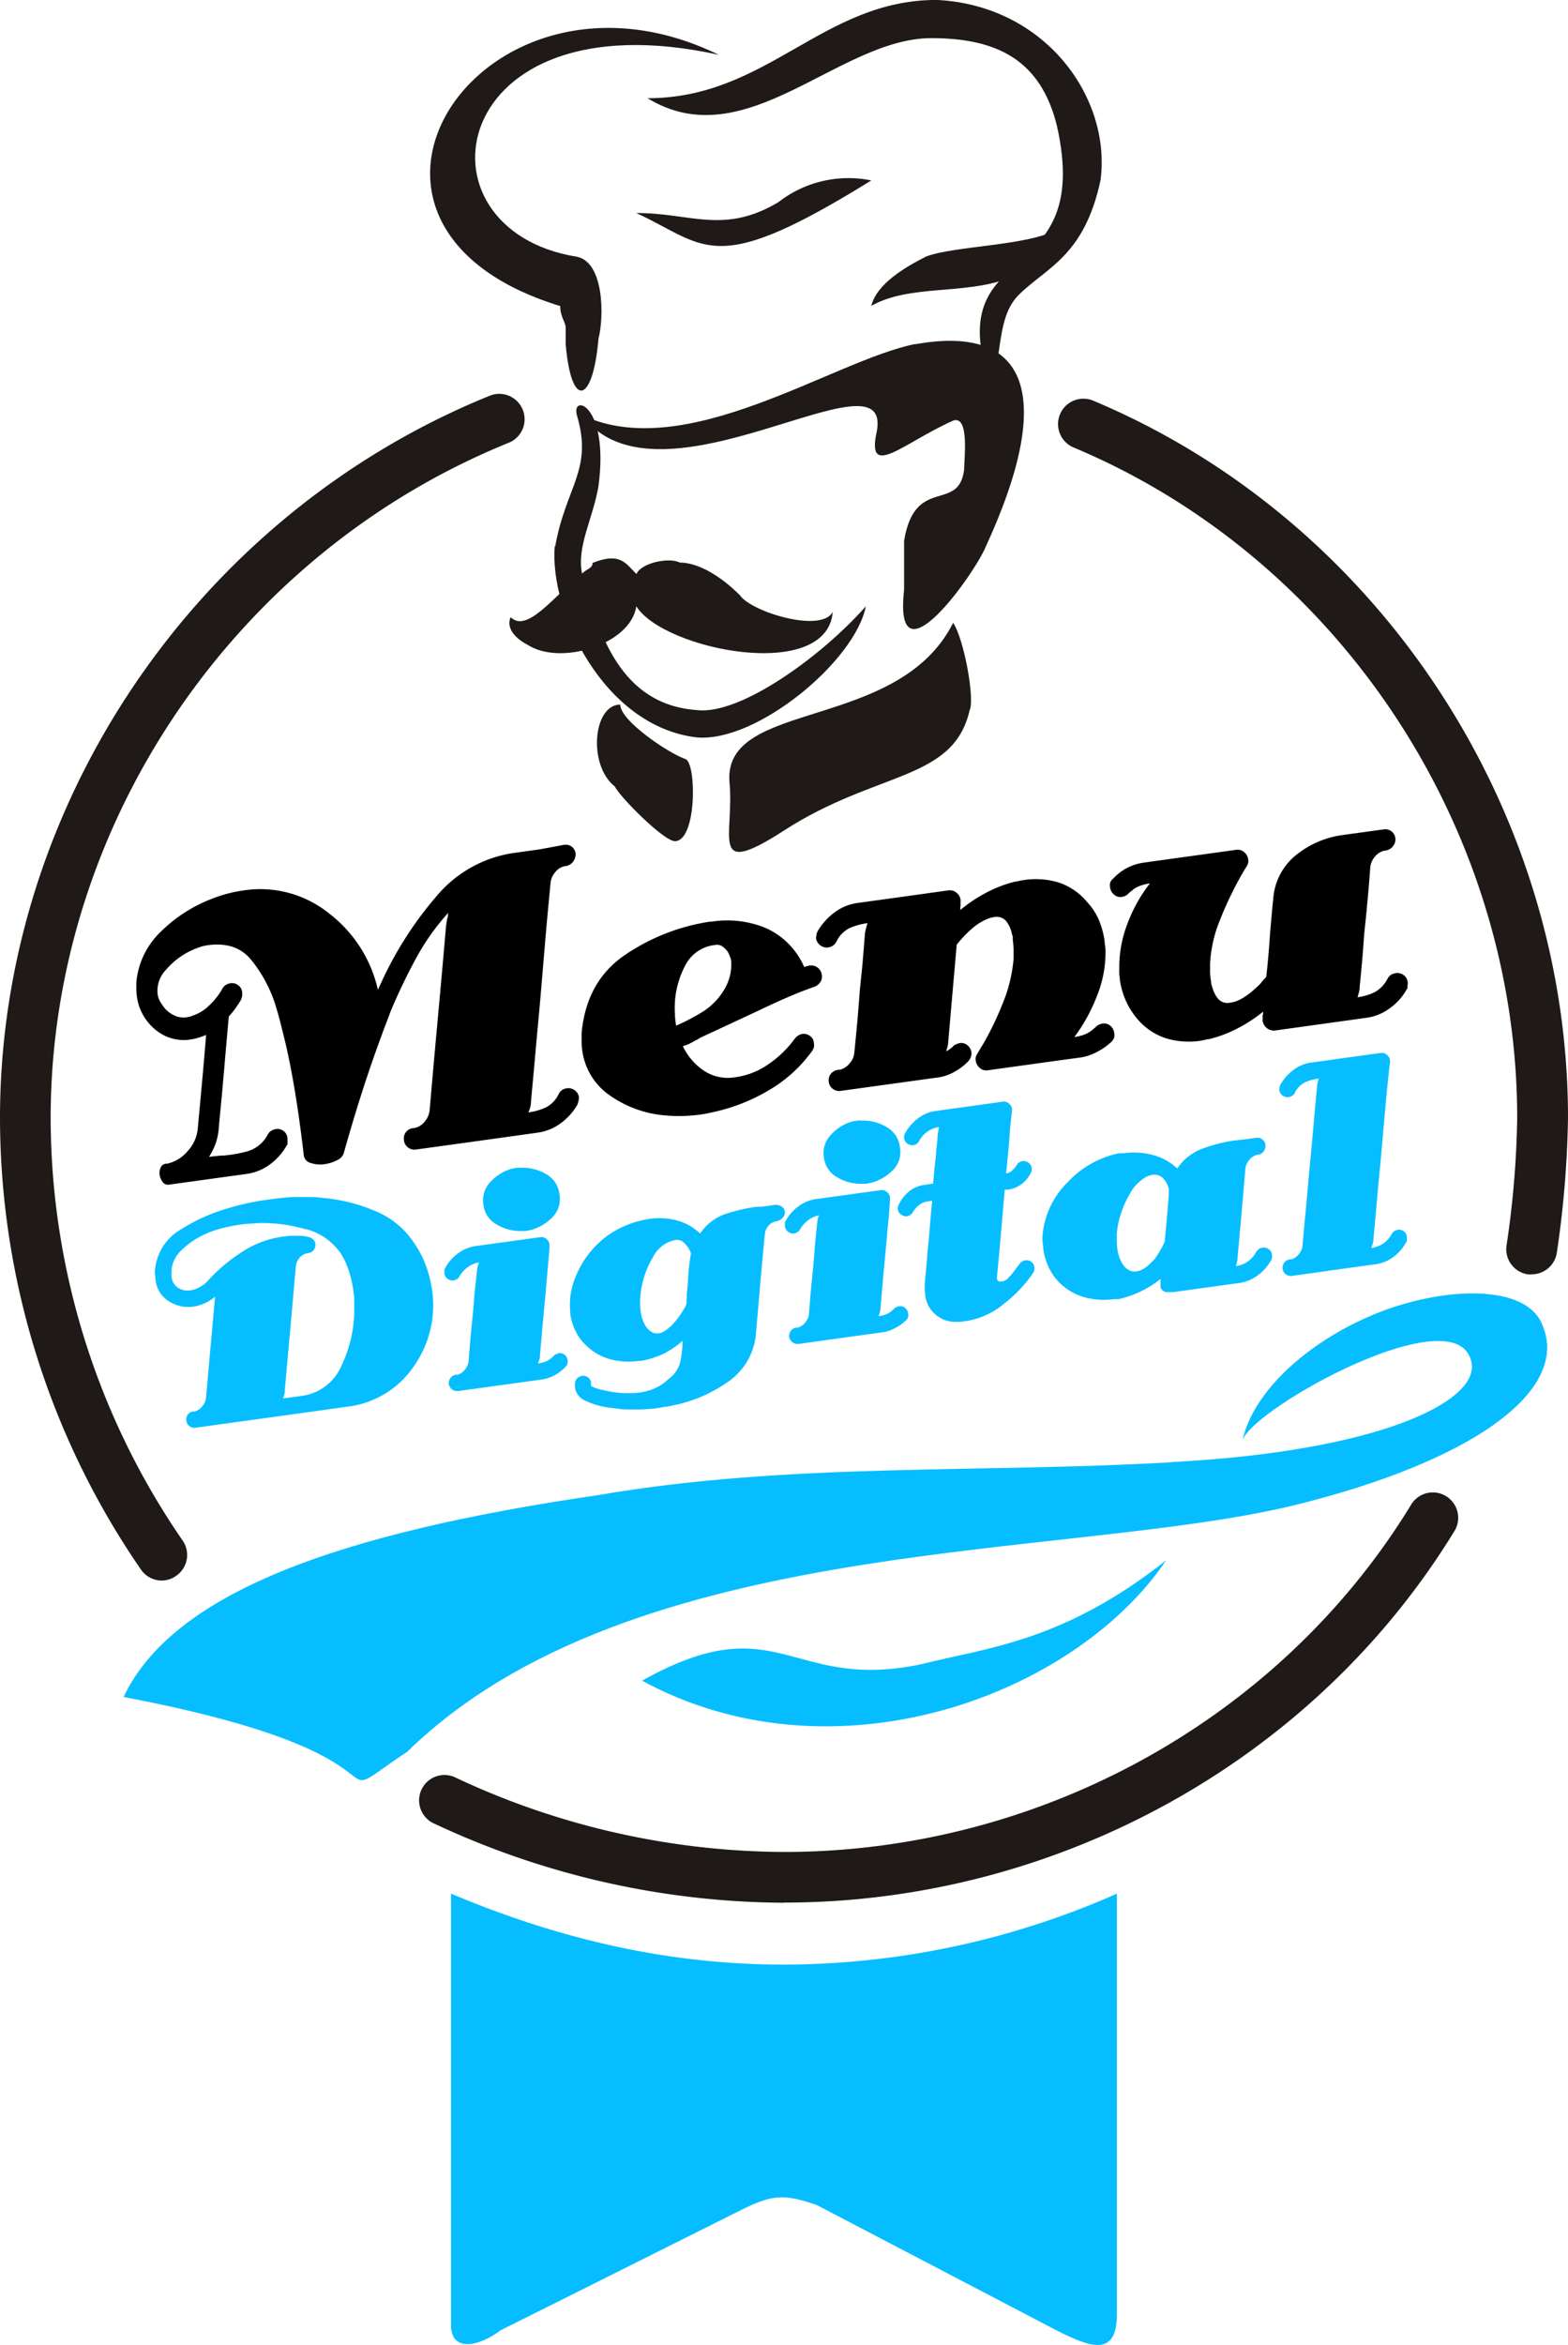 <svg id="Calque_1" data-name="Calque 1" xmlns="http://www.w3.org/2000/svg" viewBox="0 0 217.59 325.16"><path d="M278.36,189.55a2.85,2.85,0,0,1-.5,0,3.52,3.52,0,0,1-3-4,131.36,131.36,0,0,0,1.48-17.67c0-40.15-24.7-77.51-61.46-92.95a3.52,3.52,0,1,1,2.72-6.49C257,85,283.39,124.92,283.39,167.87a140.58,140.58,0,0,1-1.55,18.67,3.52,3.52,0,0,1-3.48,3M88.25,232a3.49,3.49,0,0,1-2.89-1.52A110.52,110.52,0,0,1,65.8,167.87c0-43.49,27.36-83.76,68.09-100.21a3.52,3.52,0,0,1,2.64,6.52c-38.1,15.39-63.7,53-63.7,93.69a103.44,103.44,0,0,0,18.31,58.58,3.51,3.51,0,0,1-.88,4.89A3.4,3.4,0,0,1,88.25,232Zm86.35,44.68a115.46,115.46,0,0,1-48.47-10.94,3.52,3.52,0,1,1,3-6.36,108.22,108.22,0,0,0,45.46,10.26c35.56,0,69-18.5,87.12-48.3a3.52,3.52,0,0,1,6,3.67C248.29,256.86,212.6,276.66,174.6,276.66Z" transform="translate(-65.8 -12.84)" style="fill:#1f1a17;fill-rule:evenodd"/><path d="M203.37,66.61c1.52-4.54.76-9.84,3.79-12.87,3.79-3.79,9.09-5.31,11.36-15.91,1.51-11.36-7.57-24.24-22.72-25-15.9,0-23.48,13.63-40.14,13.63,13.63,8.33,26.51-8.33,39.38-8.33,9.09,0,15.15,3,17.42,12.12,5.3,23.48-16.66,15.14-9.09,36.35M144.3,60.55V58.28c0-.75-.76-1.51-.76-3-37.11-11.36-10.6-50.74,22-34.84-37.86-8.33-43.17,24.24-19.69,28,3.79.76,3.79,8.34,3,11.36C148.08,68.88,145.06,69.64,144.3,60.55Z" transform="translate(-65.8 -12.84)" style="fill:#1f1a17;fill-rule:evenodd"/><path d="M192.77,60.55c-11.36,2.28-31.81,16.66-46.2,9.85,10.6,14.39,43.17-9.85,40.9,2.27-1.52,6.82,3.79,1.51,10.61-1.51,2.27-.76,1.51,5.3,1.51,6.82-.76,6-6.82.75-8.33,9.84v6.82c-1.52,13.63,9.84-2.27,11.36-6.06,9.08-19.7,6.81-31-9.85-28" transform="translate(-65.8 -12.84)" style="fill:#1f1a17;fill-rule:evenodd"/><path d="M142.78,88.58c-.76,9.09,6.82,25,19.7,26.51,8.33.75,22-10.61,23.47-18.18-6,6.82-17.41,15.15-23.47,14.39-10.61-.76-13.63-10.6-15.91-18.93-.76-3.79,1.51-7.58,2.28-12.12,1.51-11.37-3.79-12.88-3-9.85,2.27,7.58-1.51,9.85-3,18.18" transform="translate(-65.8 -12.84)" style="fill:#1f1a17;fill-rule:evenodd"/><path d="M212.46,44.65c-3.78,2.27-14.38,2.27-18.18,3.78-3,1.52-6.81,3.79-7.57,6.82,5.31-3,12.88-1.51,18.93-3.79,1.52-.75,3.79-.75,3.79-2.27s4.54-4.54,3-4.54" transform="translate(-65.8 -12.84)" style="fill:#1f1a17;fill-rule:evenodd"/><path d="M154.15,42.38c7.57,0,12.11,3,19.69-1.52a15.81,15.81,0,0,1,12.87-3c-22,13.63-22.72,9.09-32.56,4.55" transform="translate(-65.8 -12.84)" style="fill:#1f1a17;fill-rule:evenodd"/><path d="M154.15,92.37c.75-1.52,4.54-2.28,6-1.52,2.28,0,5.3,1.52,8.34,4.54,1.51,2.28,11.36,5.31,12.87,2.28-.76,9.84-23.48,5.3-27.26-.76-.76,5.3-10.61,8.33-15.15,5.3-1.52-.76-3-2.27-2.28-3.79,2.28,2.28,6.06-3,9.85-6,.76-.76,1.51-.76,1.51-1.52,3.79-1.52,4.55,0,6.07,1.52" transform="translate(-65.8 -12.84)" style="fill:#1f1a17;fill-rule:evenodd"/><path d="M198.08,99.18c-7.59,15.15-31.82,10.6-31.06,22,.76,7.58-3,13.64,7.58,6.82,12.87-8.32,23.48-6.82,25.75-16.66.75-1.52-.76-9.85-2.27-12.12" transform="translate(-65.8 -12.84)" style="fill:#1f1a17;fill-rule:evenodd"/><path d="M151.87,110.54c0,2.27,6.82,6.82,9.09,7.57,1.52.76,1.52,11.37-1.51,11.37-1.52,0-7.58-6.06-8.33-7.58-3.79-3-3-11.36.75-11.36" transform="translate(-65.8 -12.84)" style="fill:#1f1a17;fill-rule:evenodd"/><path d="M228.36,215.58c28.79-1.52,42.42-8.33,41.67-13.63-1.52-9.85-30.3,6.05-31.81,10.6,1.51-6.82,9.08-13.63,18.17-17.42s21.21-4.54,23.48,1.52c3.79,9.08-9.84,18.93-34.84,25-31.8,7.57-91.64,3.79-122.7,34.08-13.63,9.09,4.55.76-39.38-7.58,6.82-14.38,29.54-22.71,65.9-28,26.5-4.55,53-3,79.51-4.55m-.75,13.63c-12.87,18.93-46.2,31.06-72.71,16.66,18.94-10.6,20.45,1.52,38.63-2.26C202.62,241.33,213.23,240.58,227.61,229.21Z" transform="translate(-65.8 -12.84)" style="fill:#06beff;fill-rule:evenodd"/><path d="M220.79,275.42v58.32c0,6.06-3.78,4.53-8.33,2.26l-33.33-17.41c-4.53-1.52-6-1.52-10.59.75L135.21,336c-3,2.27-6.82,3-6.82-.75V275.42c14.39,6.05,29.54,9.84,46.21,9.84a114.68,114.68,0,0,0,46.19-9.84" transform="translate(-65.8 -12.84)" style="fill:#06beff;fill-rule:evenodd"/><path d="M145.17,130.26a1.45,1.45,0,0,1,.51.92,1.84,1.84,0,0,1-.32,1.1,1.56,1.56,0,0,1-1.21.67,2.3,2.3,0,0,0-1.32.85,2.6,2.6,0,0,0-.63,1.47c-.24,2.51-.48,5-.7,7.58s-.43,5.07-.64,7.58-.47,5.08-.69,7.61-.46,5.06-.69,7.61a3.38,3.38,0,0,1-.1.73,4.38,4.38,0,0,1-.26.71,8.32,8.32,0,0,0,2.45-.7,4,4,0,0,0,1.75-1.83,1.48,1.48,0,0,1,.52-.6,1.74,1.74,0,0,1,.64-.22,1.5,1.5,0,0,1,1.67,1.26,4.64,4.64,0,0,1-.07.48,2.92,2.92,0,0,1-.17.56,8.16,8.16,0,0,1-2.31,2.56,7,7,0,0,1-3.2,1.3L132,171.07l-8.41,1.16a1.43,1.43,0,0,1-1.23-.33,1.33,1.33,0,0,1-.5-1,1.41,1.41,0,0,1,1.33-1.63,2.36,2.36,0,0,0,1.49-.84,2.94,2.94,0,0,0,.73-1.52q.55-6.39,1.14-12.8t1.14-12.8a4.64,4.64,0,0,1,.07-.48,4.64,4.64,0,0,0,.07-.48,3.92,3.92,0,0,0,.13-.49c0-.17,0-.33.07-.48a33.11,33.11,0,0,0-4.59,6.51q-1.94,3.6-3.48,7.3c-.21.59-.43,1.16-.65,1.73s-.43,1.14-.64,1.73q-1.45,3.92-2.73,7.94t-2.43,8.13a1.62,1.62,0,0,1-.94,1,5.31,5.31,0,0,1-1.73.55,4.12,4.12,0,0,1-1.9-.16,1.28,1.28,0,0,1-1-1.22q-.63-5.35-1.33-9.41t-1.44-7c-.18-.72-.36-1.46-.56-2.23s-.43-1.56-.69-2.37a19.12,19.12,0,0,0-3.23-5.9q-2.1-2.62-6.08-2.07a5.84,5.84,0,0,0-1.23.31,12.47,12.47,0,0,0-1.26.53,10.39,10.39,0,0,0-3.28,2.56,4.2,4.2,0,0,0-1.17,3.38,3.05,3.05,0,0,0,.37,1.06,7.29,7.29,0,0,0,.76,1.06,4.25,4.25,0,0,0,1.43.94,3.15,3.15,0,0,0,1.49.15l.41-.08.39-.14a5.77,5.77,0,0,0,2.25-1.37,9.74,9.74,0,0,0,1.67-2,1,1,0,0,0,.09-.15l.09-.15a1.37,1.37,0,0,1,.53-.6,1.66,1.66,0,0,1,.63-.23,1.39,1.39,0,0,1,1.09.29,1.27,1.27,0,0,1,.53,1,1.57,1.57,0,0,1,0,.48,2.84,2.84,0,0,1-.17.55c-.24.4-.5.8-.78,1.19a10.64,10.64,0,0,1-.9,1.09c-.12,1.31-.23,2.62-.35,3.93s-.22,2.62-.34,3.93-.23,2.68-.36,4-.26,2.62-.37,3.93a7.83,7.83,0,0,1-.43,1.89,9.33,9.33,0,0,1-.89,1.79l.84-.09.8-.08.13,0,.14,0a17.34,17.34,0,0,0,3.49-.62,4.62,4.62,0,0,0,2.71-2.23,1.44,1.44,0,0,1,.53-.6,1.72,1.72,0,0,1,.63-.23,1.36,1.36,0,0,1,1.07.27,1.34,1.34,0,0,1,.54,1,1,1,0,0,1,0,.25.66.66,0,0,1,0,.25.47.47,0,0,1,0,.31,1.17,1.17,0,0,1-.15.27,8.08,8.08,0,0,1-2.31,2.57,7,7,0,0,1-3.2,1.3l-5.36.74-5.42.75a.88.88,0,0,1-.88-.37,2.11,2.11,0,0,1-.42-1,1.86,1.86,0,0,1,.14-1,.9.9,0,0,1,.76-.54l.11,0H89a5.21,5.21,0,0,0,2.82-1.72,5.3,5.3,0,0,0,1.41-3q.31-3.32.61-6.6t.56-6.54a8.22,8.22,0,0,1-1.08.4,7.69,7.69,0,0,1-1,.23,6.09,6.09,0,0,1-5-1.39,7.13,7.13,0,0,1-2.53-4.62,8.64,8.64,0,0,1-.07-.9c0-.31,0-.64,0-1a11.07,11.07,0,0,1,3.48-7.11,20.41,20.41,0,0,1,7-4.48,18.81,18.81,0,0,1,2.2-.72,17.48,17.48,0,0,1,2.13-.43,15.22,15.22,0,0,1,11.95,3.19,18.42,18.42,0,0,1,6.76,10.57c.17-.35.34-.72.51-1.09s.34-.74.52-1.1a50.39,50.39,0,0,1,7.15-10.83,17.19,17.19,0,0,1,11.09-6l3.21-.45L144,130A1.46,1.46,0,0,1,145.17,130.26Z" transform="translate(-65.8 -12.84)"/><path d="M171,153q-3.93,1.84-7.89,3.67a1.92,1.92,0,0,0-.31.18,1.92,1.92,0,0,1-.31.18,3.13,3.13,0,0,0-.44.23,2.67,2.67,0,0,1-.44.23,3.48,3.48,0,0,1-.52.24l-.53.18a8.48,8.48,0,0,0,2.82,3.33,6,6,0,0,0,4.26,1,10.44,10.44,0,0,0,4.75-1.8,15,15,0,0,0,3.67-3.53,1.77,1.77,0,0,1,.51-.48,1.48,1.48,0,0,1,.55-.22,1.46,1.46,0,0,1,1.1.29,1.26,1.26,0,0,1,.52,1,1.33,1.33,0,0,1,0,.56,1.64,1.64,0,0,1-.31.6,19.47,19.47,0,0,1-5.91,5.34,25.71,25.71,0,0,1-7.52,3l-1,.22c-.34.07-.68.12-1,.17-.8.11-1.62.17-2.44.2a21.6,21.6,0,0,1-2.43-.08,15.5,15.5,0,0,1-7.55-2.67,9,9,0,0,1-4-6.49,6.93,6.93,0,0,1-.07-1.13q0-.58,0-1.14.67-7.18,6-10.81a28.49,28.49,0,0,1,11.81-4.63h.11l.11,0a14,14,0,0,1,7.56.9,10.46,10.46,0,0,1,5.29,5.37.2.2,0,0,0,.08,0,.08.08,0,0,1,.07,0,.17.17,0,0,0,.1-.07.37.37,0,0,0,.16-.05.5.5,0,0,1,.16,0,.17.17,0,0,1,.13-.07l.14,0a1.47,1.47,0,0,1,1.1.34,1.55,1.55,0,0,1,.52,1,1.44,1.44,0,0,1-.15.86,1.81,1.81,0,0,1-.79.72C176.21,150.56,173.59,151.77,171,153Zm-4.92-8.91a1.34,1.34,0,0,0-1-.22,5.23,5.23,0,0,0-4.16,2.79,12.49,12.49,0,0,0-1.46,5.08,14,14,0,0,0,0,1.72c0,.55.09,1.08.16,1.59a.43.43,0,0,0,.13-.05l.13-.05a29.93,29.93,0,0,0,3.57-1.9,9.16,9.16,0,0,0,2.81-2.92,6.94,6.94,0,0,0,.74-1.65,6,6,0,0,0,.27-1.87.52.52,0,0,0,0-.25l0-.25a2.56,2.56,0,0,0-.18-.64,4.91,4.91,0,0,0-.28-.62A2.59,2.59,0,0,0,166.05,144.09Z" transform="translate(-65.8 -12.84)"/><path d="M218,158.72a7,7,0,0,1-2.28.76l-2.59.35-2.53.35-3.83.53-3.89.54a1.32,1.32,0,0,1-1.13-.34,1.58,1.58,0,0,1-.55-1,1.21,1.21,0,0,1,0-.47,2.25,2.25,0,0,1,.19-.44c.15-.24.31-.51.47-.79l.48-.79a43.66,43.66,0,0,0,2.66-5.58,20.66,20.66,0,0,0,1.45-6c0-.44,0-.89,0-1.36a11.72,11.72,0,0,0-.11-1.34c0-.14,0-.28,0-.41a1.23,1.23,0,0,0-.11-.34,4.17,4.17,0,0,0-.77-1.78,1.72,1.72,0,0,0-1.72-.6,4,4,0,0,0-.62.14c-.19.07-.39.15-.6.25a7.56,7.56,0,0,0-1.68,1.07,14.12,14.12,0,0,0-1.47,1.42l-.43.48a6,6,0,0,0-.38.47l-.3,3.45-.3,3.4q-.15,1.74-.3,3.45t-.3,3.45a3.56,3.56,0,0,1-.1.49q-.08.26-.15.54a4.07,4.07,0,0,0,.49-.31A5,5,0,0,0,198,158a.92.92,0,0,1,.22-.22.5.5,0,0,1,.28-.12.9.9,0,0,1,.24-.12,1.05,1.05,0,0,1,.24-.06,1.31,1.31,0,0,1,1.06.29,1.49,1.49,0,0,1,.56,1,1.32,1.32,0,0,1-.08.65,2,2,0,0,1-.41.64,8.29,8.29,0,0,1-1.91,1.43,6.47,6.47,0,0,1-2.28.76l-6.67.92-6.66.92a1.48,1.48,0,0,1-1.29-.32,1.35,1.35,0,0,1-.5-1,1.43,1.43,0,0,1,.27-1,1.55,1.55,0,0,1,1.11-.59l.17,0a2.64,2.64,0,0,0,1.37-.91,2.54,2.54,0,0,0,.63-1.42c.14-1.38.27-2.77.4-4.16s.23-2.76.34-4.15.28-2.72.4-4.1.23-2.77.34-4.15a5.38,5.38,0,0,1,.15-.74c.06-.23.13-.46.2-.7a9.06,9.06,0,0,0-2.48.68,4,4,0,0,0-1.82,1.86,1.44,1.44,0,0,1-.53.6,1.79,1.79,0,0,1-.63.23,1.52,1.52,0,0,1-1.68-1.27,5,5,0,0,1,.07-.54,1.53,1.53,0,0,1,.18-.49,8.79,8.79,0,0,1,2.33-2.57,6.84,6.84,0,0,1,3.18-1.3l6.31-.87,6.31-.88a1.4,1.4,0,0,1,1.1.32,1.51,1.51,0,0,1,.58,1l0,.11a.21.21,0,0,0,0,.09s0,0,0,.08a1.25,1.25,0,0,0,0,.31,1,1,0,0,0,0,.25,1.72,1.72,0,0,0-.05.26,1.25,1.25,0,0,1,0,.31,20.64,20.64,0,0,1,3.56-2.38,17.28,17.28,0,0,1,4.05-1.56c.22,0,.44-.07.65-.12s.43-.08.65-.11a11,11,0,0,1,4.65.32,8.59,8.59,0,0,1,4,2.69,8.48,8.48,0,0,1,1.69,2.57,11.8,11.8,0,0,1,.79,2.91q0,.33.06.63t.06.63A16.14,16.14,0,0,1,218,151a23.73,23.73,0,0,1-3.11,5.64,6.93,6.93,0,0,0,1.21-.28,4.31,4.31,0,0,0,1.07-.54l.32-.26c.12-.09.22-.18.32-.27a1.54,1.54,0,0,1,.51-.37,1.41,1.41,0,0,1,.47-.15,1.33,1.33,0,0,1,1.07.29,1.48,1.48,0,0,1,.55,1,1.39,1.39,0,0,1,0,.64,1.53,1.53,0,0,1-.43.65A8.83,8.83,0,0,1,218,158.72Z" transform="translate(-65.8 -12.84)"/><path d="M258.63,152.67a7,7,0,0,1-3.2,1.3l-6.34.88-6.39.89a1.58,1.58,0,0,1-1.68-1.32.14.14,0,0,1,0-.12.19.19,0,0,0,0-.08.25.25,0,0,0,0-.08,1,1,0,0,1,0-.25,1.09,1.09,0,0,1,0-.26.66.66,0,0,0,.05-.25,1,1,0,0,0,0-.25,20.31,20.31,0,0,1-3.48,2.28,17.36,17.36,0,0,1-4,1.52c-.22,0-.44.07-.65.12l-.65.12a11,11,0,0,1-4.6-.33,8.62,8.62,0,0,1-4-2.64,10.54,10.54,0,0,1-1.67-2.62,11,11,0,0,1-.82-2.91c0-.25-.06-.51-.08-.77s0-.51,0-.77a16.68,16.68,0,0,1,1.18-6.32,20.7,20.7,0,0,1,3.07-5.47,6.13,6.13,0,0,0-1.21.28,4.27,4.27,0,0,0-1.07.53,3,3,0,0,1-.32.27c-.12.09-.22.18-.32.27a1.72,1.72,0,0,1-.48.37,1.62,1.62,0,0,1-.5.15,1.28,1.28,0,0,1-1.07-.32,1.49,1.49,0,0,1-.55-.95,1.7,1.7,0,0,1,0-.67,1.15,1.15,0,0,1,.45-.62,7,7,0,0,1,1.9-1.46,7.23,7.23,0,0,1,2.28-.73l2.59-.36,2.53-.35,3.84-.53,3.89-.54a1.36,1.36,0,0,1,1.12.32,1.59,1.59,0,0,1,.56,1,1.14,1.14,0,0,1,0,.45,1.62,1.62,0,0,1-.18.47c-.18.29-.36.57-.52.85s-.34.58-.51.9a49.08,49.08,0,0,0-2.7,5.73,18.36,18.36,0,0,0-1.38,6.09c0,.38,0,.76,0,1.14s.06.78.11,1.18l.06.43a1.62,1.62,0,0,0,.12.43,4.33,4.33,0,0,0,.8,1.64,1.73,1.73,0,0,0,1.72.56,3.78,3.78,0,0,0,.65-.14,4.73,4.73,0,0,0,.62-.25,8.64,8.64,0,0,0,1.53-1,15.23,15.23,0,0,0,1.38-1.25l.4-.5.41-.44q.15-1.35.27-2.7c.08-.9.15-1.8.21-2.69s.14-1.74.22-2.64.16-1.8.26-2.7a8.54,8.54,0,0,1,3.17-6.15,13,13,0,0,1,6.46-2.78l2.83-.39,2.78-.38a1.47,1.47,0,0,1,1.2.27,1.45,1.45,0,0,1,.22,2,1.63,1.63,0,0,1-1.23.67,2.34,2.34,0,0,0-1.33.85,2.6,2.6,0,0,0-.63,1.48c-.1,1.38-.21,2.76-.34,4.15s-.25,2.75-.4,4.1-.22,2.77-.34,4.15-.25,2.77-.39,4.16a2.86,2.86,0,0,1-.1.73c-.06.23-.12.47-.2.7a7.41,7.41,0,0,0,2.42-.72,4.44,4.44,0,0,0,1.72-1.79,1.54,1.54,0,0,1,.53-.61,1.82,1.82,0,0,1,.63-.22,1.46,1.46,0,0,1,1.09.26,1.37,1.37,0,0,1,.58,1,1,1,0,0,1,0,.25.66.66,0,0,1-.05.25.47.47,0,0,1,0,.31,1.51,1.51,0,0,1-.15.28A8,8,0,0,1,258.63,152.67Z" transform="translate(-65.8 -12.84)"/><path d="M124.34,187c.24.52.45,1,.64,1.55a15.85,15.85,0,0,1,.47,1.57c.13.53.23,1.06.31,1.59a14.68,14.68,0,0,1-2.48,10.51,13,13,0,0,1-9.46,5.7l-5.23.73-5.18.72-5.19.71-5.23.73a1.14,1.14,0,0,1-.95-.25,1.08,1.08,0,0,1-.38-.76,1.14,1.14,0,0,1,.19-.79,1.09,1.09,0,0,1,.83-.45h.17a2,2,0,0,0,1-.7,2.18,2.18,0,0,0,.53-1.09q.32-3.57.63-7.09t.64-7.05a6.64,6.64,0,0,1-.73.55,4.41,4.41,0,0,1-.75.38,6.64,6.64,0,0,1-.81.3,5,5,0,0,1-4.18-.61,4,4,0,0,1-1.81-3.08c0-.25-.06-.51-.07-.78a4.89,4.89,0,0,1,.06-.84,7.17,7.17,0,0,1,3.5-5.21,25.36,25.36,0,0,1,6.73-3,34.09,34.09,0,0,1,4.74-1.06c1.55-.23,2.89-.38,4-.45.68,0,1.36,0,2.06,0s1.4,0,2.11.11a24,24,0,0,1,7.41,1.84,11.87,11.87,0,0,1,5.61,4.81A14.76,14.76,0,0,1,124.34,187Zm-16.16-3.71a21.09,21.09,0,0,0-6.55-.85l-1.26.09c-.42,0-.84.07-1.26.13a21.11,21.11,0,0,0-3.09.66,12.5,12.5,0,0,0-2.57,1.06,11,11,0,0,0-2.6,1.95,4.35,4.35,0,0,0-1.24,2.49c0,.2,0,.38,0,.55a2.9,2.9,0,0,0,0,.51,2.05,2.05,0,0,0,.92,1.55,2.53,2.53,0,0,0,1.72.33,4.34,4.34,0,0,0,.6-.14,6.64,6.64,0,0,0,.62-.28,6.1,6.1,0,0,0,.6-.38,3.23,3.23,0,0,0,.55-.5,23.52,23.52,0,0,1,4.73-4,13.78,13.78,0,0,1,5.71-2.15l.84-.1a7.85,7.85,0,0,1,.84,0,6.18,6.18,0,0,1,.86,0c.29,0,.57.07.86.12a1.39,1.39,0,0,1,.73.32,1.25,1.25,0,0,1,.38.58.28.28,0,0,0,0,.09v.08a1.3,1.3,0,0,1-.23.78,1.18,1.18,0,0,1-.84.43,1.81,1.81,0,0,0-1.14.65,2,2,0,0,0-.51,1.19L106.1,197c-.27,2.89-.53,5.77-.78,8.67a2,2,0,0,1-.07.56,2.48,2.48,0,0,1-.2.53l1.31-.18,1.32-.18a7,7,0,0,0,5.54-4.27,17.87,17.87,0,0,0,1.74-7.82c0-.45,0-.89,0-1.31s-.08-.84-.13-1.25a15.5,15.5,0,0,0-.68-2.86,10,10,0,0,0-1.15-2.37A8.47,8.47,0,0,0,108.18,183.25Z" transform="translate(-65.8 -12.84)" style="fill:#06beff"/><path d="M141.75,189.41l-.33,3.78c-.13,1.29-.25,2.57-.36,3.83l-.33,3.78a1.79,1.79,0,0,1-.09.57l-.18.53a4.78,4.78,0,0,0,1-.24,3.14,3.14,0,0,0,.86-.52l.15-.13.15-.13a1.37,1.37,0,0,1,.17-.17.43.43,0,0,1,.22-.09.51.51,0,0,1,.18-.09.83.83,0,0,1,.18-.05,1,1,0,0,1,.8.23,1.21,1.21,0,0,1,.36,1.25,1.24,1.24,0,0,1-.33.49,6.21,6.21,0,0,1-1.44,1.09,5.05,5.05,0,0,1-1.73.58l-5.79.8-5.75.79a1.17,1.17,0,0,1-1-.24,1.24,1.24,0,0,1-.42-.75,1.33,1.33,0,0,1,.23-.79,1.1,1.1,0,0,1,.83-.46h.17a2.09,2.09,0,0,0,1-.69,2.27,2.27,0,0,0,.52-1.1c.08-1,.17-2.11.26-3.17s.2-2.12.31-3.19.17-2.07.26-3.13L132,189c0-.2.06-.39.1-.56a2,2,0,0,1,.18-.54,3.42,3.42,0,0,0-1.53.62,4.13,4.13,0,0,0-1.15,1.24,1.08,1.08,0,0,1-.4.46,1.3,1.3,0,0,1-.49.17,1,1,0,0,1-.79-.23,1,1,0,0,1-.44-.7.6.6,0,0,1,0-.19,1.12,1.12,0,0,1,0-.24.39.39,0,0,1,0-.2l.12-.2a6.14,6.14,0,0,1,1.77-2,5.29,5.29,0,0,1,2.41-1l4.5-.62,4.5-.62a1.06,1.06,0,0,1,.84.24,1.17,1.17,0,0,1,.44.77l0,.08s0,.05,0,.07v.06C142,186.89,141.85,188.15,141.75,189.41Zm.68-7.76a6.39,6.39,0,0,1-3,1.75l-.35.07a2.41,2.41,0,0,1-.35.07l-.4,0-.4,0a6.41,6.41,0,0,1-3.25-.93,3.6,3.6,0,0,1-1.8-2.75,3.66,3.66,0,0,1,1-3.15,6.48,6.48,0,0,1,2.88-1.8l.39-.07.39-.08.36,0,.36,0a6.41,6.41,0,0,1,3.33.89,3.67,3.67,0,0,1,1.85,2.8A3.59,3.59,0,0,1,142.43,181.65Z" transform="translate(-65.8 -12.84)" style="fill:#06beff"/><path d="M172.42,182.83a2,2,0,0,0-.48,1.13c-.22,2.26-.43,4.53-.63,6.79s-.39,4.53-.59,6.79a9,9,0,0,1-3.82,6.86,20.31,20.31,0,0,1-7.59,3.3l-1,.2c-.32,0-.65.11-1,.15l-.42.06-.41.06c-.59.05-1.16.09-1.73.11s-1.11,0-1.65,0c-.37,0-.84,0-1.41-.08s-1.18-.13-1.82-.24a10.79,10.79,0,0,1-2.82-.88,2.37,2.37,0,0,1-1.46-1.84c0-.08,0-.17,0-.25a.77.77,0,0,1,0-.26,1,1,0,0,1,.32-.78,1.29,1.29,0,0,1,.67-.33,1.13,1.13,0,0,1,.79.19,1,1,0,0,1,.45.79.19.19,0,0,1,0,.08v.08a.14.14,0,0,1,0,.09.1.1,0,0,0,0,.09c0,.08.14.19.46.31a8.8,8.8,0,0,0,1.33.37,13.42,13.42,0,0,0,1.81.32,11,11,0,0,0,1.81.07l.63,0,.59-.06a8.94,8.94,0,0,0,1.93-.48,6.53,6.53,0,0,0,1.73-1c.15-.14.3-.26.44-.38l.4-.33a4.26,4.26,0,0,0,1.14-1.69,8.75,8.75,0,0,0,.35-2,6.2,6.2,0,0,0,.06-.62c0-.22,0-.45.05-.71A13.1,13.1,0,0,1,158,200.5a12.2,12.2,0,0,1-3,1l-.32.05-.31,0a9.92,9.92,0,0,1-3.72-.19,7.55,7.55,0,0,1-3.35-1.81,6.74,6.74,0,0,1-1.63-2.13,8.16,8.16,0,0,1-.74-2.42l0-.14,0-.15a9.86,9.86,0,0,1,.77-4.88,13,13,0,0,1,2.77-4.23,12.11,12.11,0,0,1,2.84-2.18,13.18,13.18,0,0,1,3.34-1.31l.64-.15c.2,0,.4-.08.6-.1a9.78,9.78,0,0,1,3.74.18,7.53,7.53,0,0,1,3.33,1.85,6.91,6.91,0,0,1,3.49-2.71,24.27,24.27,0,0,1,4.32-1l.52,0a4.29,4.29,0,0,0,.53-.06l.66-.09.67-.09a1.55,1.55,0,0,1,1.11.19,1,1,0,0,1,.46.74V181a1.07,1.07,0,0,1-.31.7,1.47,1.47,0,0,1-.88.49A1.78,1.78,0,0,0,172.42,182.83Zm-10.78,3.68a.6.6,0,0,1-.07-.18,3.68,3.68,0,0,0-.82-1.14,1.41,1.41,0,0,0-1.26-.4,4.44,4.44,0,0,0-3.12,2.45,12.54,12.54,0,0,0-1.63,4.66,12,12,0,0,0-.12,1.44,9.41,9.41,0,0,0,.08,1.33,5.83,5.83,0,0,0,.3,1.23,4,4,0,0,0,.52,1,2.49,2.49,0,0,0,.81.69,1.44,1.44,0,0,0,.83.14,2.19,2.19,0,0,0,.57-.16,3.48,3.48,0,0,0,.55-.33,5.75,5.75,0,0,0,1-.91,10,10,0,0,0,.87-1.1c.19-.28.36-.55.52-.81a4.45,4.45,0,0,0,.37-.71l.06-.94c0-.32,0-.63.06-.95s0-.45.06-.66,0-.42.06-.63c0-.65.07-1.3.14-2a18.9,18.9,0,0,1,.27-1.88A.67.67,0,0,0,161.64,186.51Z" transform="translate(-65.8 -12.84)" style="fill:#06beff"/><path d="M189,182.86l-.33,3.79c-.13,1.29-.25,2.56-.36,3.82l-.33,3.79a1.77,1.77,0,0,1-.09.56l-.18.53a4.78,4.78,0,0,0,1-.24,2.91,2.91,0,0,0,.86-.52l.15-.13.15-.13.17-.17a.43.43,0,0,1,.22-.09.51.51,0,0,1,.18-.09l.18,0a1,1,0,0,1,.8.23,1.16,1.16,0,0,1,.4.75,1.06,1.06,0,0,1,0,.5,1.09,1.09,0,0,1-.33.49A6.21,6.21,0,0,1,190,197a5.05,5.05,0,0,1-1.73.58l-5.79.8-5.75.8a1.17,1.17,0,0,1-1-.25,1.21,1.21,0,0,1-.43-.75,1.35,1.35,0,0,1,.23-.79,1.15,1.15,0,0,1,.83-.46h.17a2.09,2.09,0,0,0,1-.69,2.28,2.28,0,0,0,.52-1.09c.08-1.06.17-2.12.26-3.18s.2-2.12.31-3.19.17-2.07.26-3.13.2-2.12.31-3.18a4.27,4.27,0,0,1,.09-.57,2,2,0,0,1,.18-.53A3.3,3.3,0,0,0,178,182a4.39,4.39,0,0,0-1.15,1.24,1,1,0,0,1-.4.46,1.48,1.48,0,0,1-.48.18,1.16,1.16,0,0,1-1.24-.94,1.2,1.2,0,0,1,0-.19,1.12,1.12,0,0,1,0-.24.29.29,0,0,1,0-.19,1,1,0,0,1,.11-.21,6.12,6.12,0,0,1,1.77-2,5.25,5.25,0,0,1,2.41-1l4.5-.62,4.5-.62a1.1,1.1,0,0,1,.84.24,1.23,1.23,0,0,1,.45.77V179a.13.13,0,0,0,0,.07.13.13,0,0,1,0,.06C189.24,180.34,189.14,181.6,189,182.86Zm.68-7.76a6.31,6.31,0,0,1-3,1.75l-.35.07a1.55,1.55,0,0,1-.35.07l-.4,0-.4,0a6.41,6.41,0,0,1-3.25-.93,3.6,3.6,0,0,1-1.8-2.74,3.64,3.64,0,0,1,1-3.15,6.31,6.31,0,0,1,2.87-1.8l.39-.08.39-.07a2,2,0,0,1,.36,0l.36,0a6.3,6.3,0,0,1,3.33.9,3.65,3.65,0,0,1,1.85,2.8A3.57,3.57,0,0,1,189.71,175.1Z" transform="translate(-65.8 -12.84)" style="fill:#06beff"/><path d="M207.52,177.06a4.08,4.08,0,0,1-1.83.74h-.1l-.11,0h-.12l-.13,0c-.17,2-.35,4-.52,6s-.36,4-.56,6.08a.23.23,0,0,0,0,.11.61.61,0,0,1,0,.15.44.44,0,0,0,.23.37.75.75,0,0,0,.43,0l.1,0h.1a1.91,1.91,0,0,0,.38-.18,1.19,1.19,0,0,0,.29-.25,10.41,10.41,0,0,0,.82-.94l.74-1a1.5,1.5,0,0,1,.39-.37,1.11,1.11,0,0,1,.47-.17,1.07,1.07,0,0,1,.81.21,1,1,0,0,1,.42.72,1.25,1.25,0,0,1,0,.43,1,1,0,0,1-.21.45,18.16,18.16,0,0,1-3.94,4.16A10.71,10.71,0,0,1,200,196l-.44.06-.44.07-.49,0-.45,0a4.19,4.19,0,0,1-4-3.77c0-.23-.05-.46-.06-.7s0-.49,0-.74c.09-1,.18-1.91.26-2.86s.16-1.93.26-2.91.17-1.94.25-2.9.17-1.92.26-2.9l-.36.05-.35.05a2.26,2.26,0,0,0-1.1.49,3.77,3.77,0,0,0-.83.92,1.29,1.29,0,0,1-.21.31.77.77,0,0,1-.27.19.75.75,0,0,1-.18.08.83.83,0,0,1-.18.05,1.12,1.12,0,0,1-.82-.23,1,1,0,0,1-.46-.74,1.06,1.06,0,0,1,0-.25.68.68,0,0,1,.07-.27.5.5,0,0,0,.07-.13.64.64,0,0,1,.06-.14A5.49,5.49,0,0,1,192,178a4.39,4.39,0,0,1,2.07-.86l.62-.09.59-.08c.06-.57.12-1.14.16-1.7s.11-1.11.18-1.66.08-1.13.15-1.69.11-1.12.15-1.66c0-.2.06-.4.09-.58l.09-.55a3.58,3.58,0,0,0-1.57.6,3.65,3.65,0,0,0-1.14,1.26,1.22,1.22,0,0,1-.4.48.84.84,0,0,1-.49.16,1.1,1.1,0,0,1-.8-.23,1,1,0,0,1-.43-.71,1.34,1.34,0,0,1,0-.4,1.14,1.14,0,0,1,.18-.39,6.28,6.28,0,0,1,1.77-2,5,5,0,0,1,2.4-1l2.34-.33,2.33-.32,2.33-.32,2.33-.33a1.08,1.08,0,0,1,.85.25,1.15,1.15,0,0,1,.44.76v.09a.13.13,0,0,0,0,.07v.06L206,169c-.07.73-.12,1.47-.16,2.21l-.21,2.17-.21,2.18a1.61,1.61,0,0,0,.82-.39,3.54,3.54,0,0,0,.6-.7,2.08,2.08,0,0,1,.21-.31.75.75,0,0,1,.28-.18.56.56,0,0,1,.17-.09.77.77,0,0,1,.19-.05,1.14,1.14,0,0,1,1.28,1,1.48,1.48,0,0,1,0,.23.59.59,0,0,1-.07.29l-.07.11-.06.16A4.48,4.48,0,0,1,207.52,177.06Z" transform="translate(-65.8 -12.84)" style="fill:#06beff"/><path d="M239.19,173.65a2.18,2.18,0,0,0-.57,1.24c-.17,2.06-.35,4.13-.53,6.19s-.37,4.13-.56,6.19a2.79,2.79,0,0,1-.07.58,5.15,5.15,0,0,1-.16.56,3.85,3.85,0,0,0,1.64-.63,4,4,0,0,0,1.15-1.29,1.89,1.89,0,0,1,.29-.36l.31-.23.17,0a.43.43,0,0,1,.16-.05,1.17,1.17,0,0,1,.86.22,1,1,0,0,1,.43.79,1.75,1.75,0,0,1,0,.39,1.24,1.24,0,0,1-.18.44,6.49,6.49,0,0,1-1.8,2,5.48,5.48,0,0,1-2.53,1.05L228.67,192h-.1l-.11,0-.17,0-.16,0a1.69,1.69,0,0,1-.55,0,.89.89,0,0,1-.46-.24l-.11-.13-.1-.14a.28.28,0,0,1-.06-.14s0-.09,0-.14a.49.49,0,0,1,0-.17.91.91,0,0,0,0-.17.12.12,0,0,0,0-.09.1.1,0,0,1,0-.09,1.15,1.15,0,0,1,0-.26.7.7,0,0,0,0-.25,14.06,14.06,0,0,1-2.77,1.74,14.45,14.45,0,0,1-3.08,1.07l-.34,0-.33,0a10.32,10.32,0,0,1-3.83-.21,8.16,8.16,0,0,1-3.47-1.88,7.66,7.66,0,0,1-1.67-2.25,9,9,0,0,1-.78-2.59c0-.36-.08-.71-.1-1a5.8,5.8,0,0,1,0-1,11.78,11.78,0,0,1,3.49-7.3,13.55,13.55,0,0,1,7.08-4l.32,0,.31,0a10.28,10.28,0,0,1,4,.21,8,8,0,0,1,3.49,1.89,7.21,7.21,0,0,1,3.46-2.73A21.7,21.7,0,0,1,237,171l.81-.09.82-.09.71-.1.71-.09a1.08,1.08,0,0,1,.91.19,1.13,1.13,0,0,1,.43.64v.12a1.27,1.27,0,0,1-.2.88,1.11,1.11,0,0,1-.84.5A1.85,1.85,0,0,0,239.19,173.65Zm-12.13,2.44a1.78,1.78,0,0,0-1.32-.35,3.13,3.13,0,0,0-.61.17,3.2,3.2,0,0,0-.63.34,7.09,7.09,0,0,0-.92.77,5.2,5.2,0,0,0-.79,1s0,.06-.06.07l0,.07a13,13,0,0,0-1.27,2.64,11.44,11.44,0,0,0-.68,3.19c0,.32,0,.63,0,1a7.32,7.32,0,0,0,.07,1,6.17,6.17,0,0,0,.3,1.25,4.24,4.24,0,0,0,.58,1.09,2.26,2.26,0,0,0,.86.69,1.67,1.67,0,0,0,.86.13l.33-.07a2.13,2.13,0,0,0,.33-.11,4.11,4.11,0,0,0,1.09-.72,11.74,11.74,0,0,0,.93-.95l.14-.22.14-.21c.18-.28.36-.57.53-.88s.33-.62.49-1c.1-1.09.2-2.18.3-3.29s.19-2.19.27-3.28a1.16,1.16,0,0,0,0-.18,1,1,0,0,1,0-.17v-.13a1.16,1.16,0,0,1,0-.18A3.13,3.13,0,0,0,227.06,176.09Z" transform="translate(-65.8 -12.84)" style="fill:#06beff"/><path d="M258.06,166.3c-.19,2.06-.38,4.11-.55,6.15s-.39,4.08-.57,6.15-.37,4.12-.56,6.19a2,2,0,0,1-.1.56l-.18.54a4,4,0,0,0,1.64-.61A3.64,3.64,0,0,0,258.9,184a1.12,1.12,0,0,1,.4-.45,1.33,1.33,0,0,1,.49-.18,1.06,1.06,0,0,1,.81.21,1,1,0,0,1,.42.73,1.09,1.09,0,0,1,0,.19,1.06,1.06,0,0,1,0,.19.47.47,0,0,1,0,.24.88.88,0,0,1-.12.21,6.16,6.16,0,0,1-1.75,2,5.19,5.19,0,0,1-2.43,1l-2.89.4-2.9.4-2.89.41-2.9.4a1.15,1.15,0,0,1-1.36-1,.35.35,0,0,0,0-.06v-.07a1.11,1.11,0,0,1,.26-.73,1.16,1.16,0,0,1,.81-.43h.09l.08,0a2,2,0,0,0,1-.69,2.24,2.24,0,0,0,.52-1.09c.14-1.66.29-3.31.45-4.94s.3-3.27.44-4.9q.3-3.06.57-6.16t.57-6.19c0-.2.06-.39.09-.56a3.46,3.46,0,0,1,.14-.53,6.66,6.66,0,0,0-1.9.52,3.05,3.05,0,0,0-1.4,1.42,1.09,1.09,0,0,1-.4.46,1.3,1.3,0,0,1-.49.17,1.14,1.14,0,0,1-1.28-1c0-.15,0-.28.05-.42a1.12,1.12,0,0,1,.14-.37,6.53,6.53,0,0,1,1.81-2,5.16,5.16,0,0,1,2.41-1l2.41-.33,2.42-.34,2.42-.33,2.41-.33a1,1,0,0,1,.84.24,1.15,1.15,0,0,1,.45.77V160s0,.05,0,.07v.06C258.44,162.17,258.25,164.23,258.06,166.3Z" transform="translate(-65.8 -12.84)" style="fill:#06beff"/></svg>